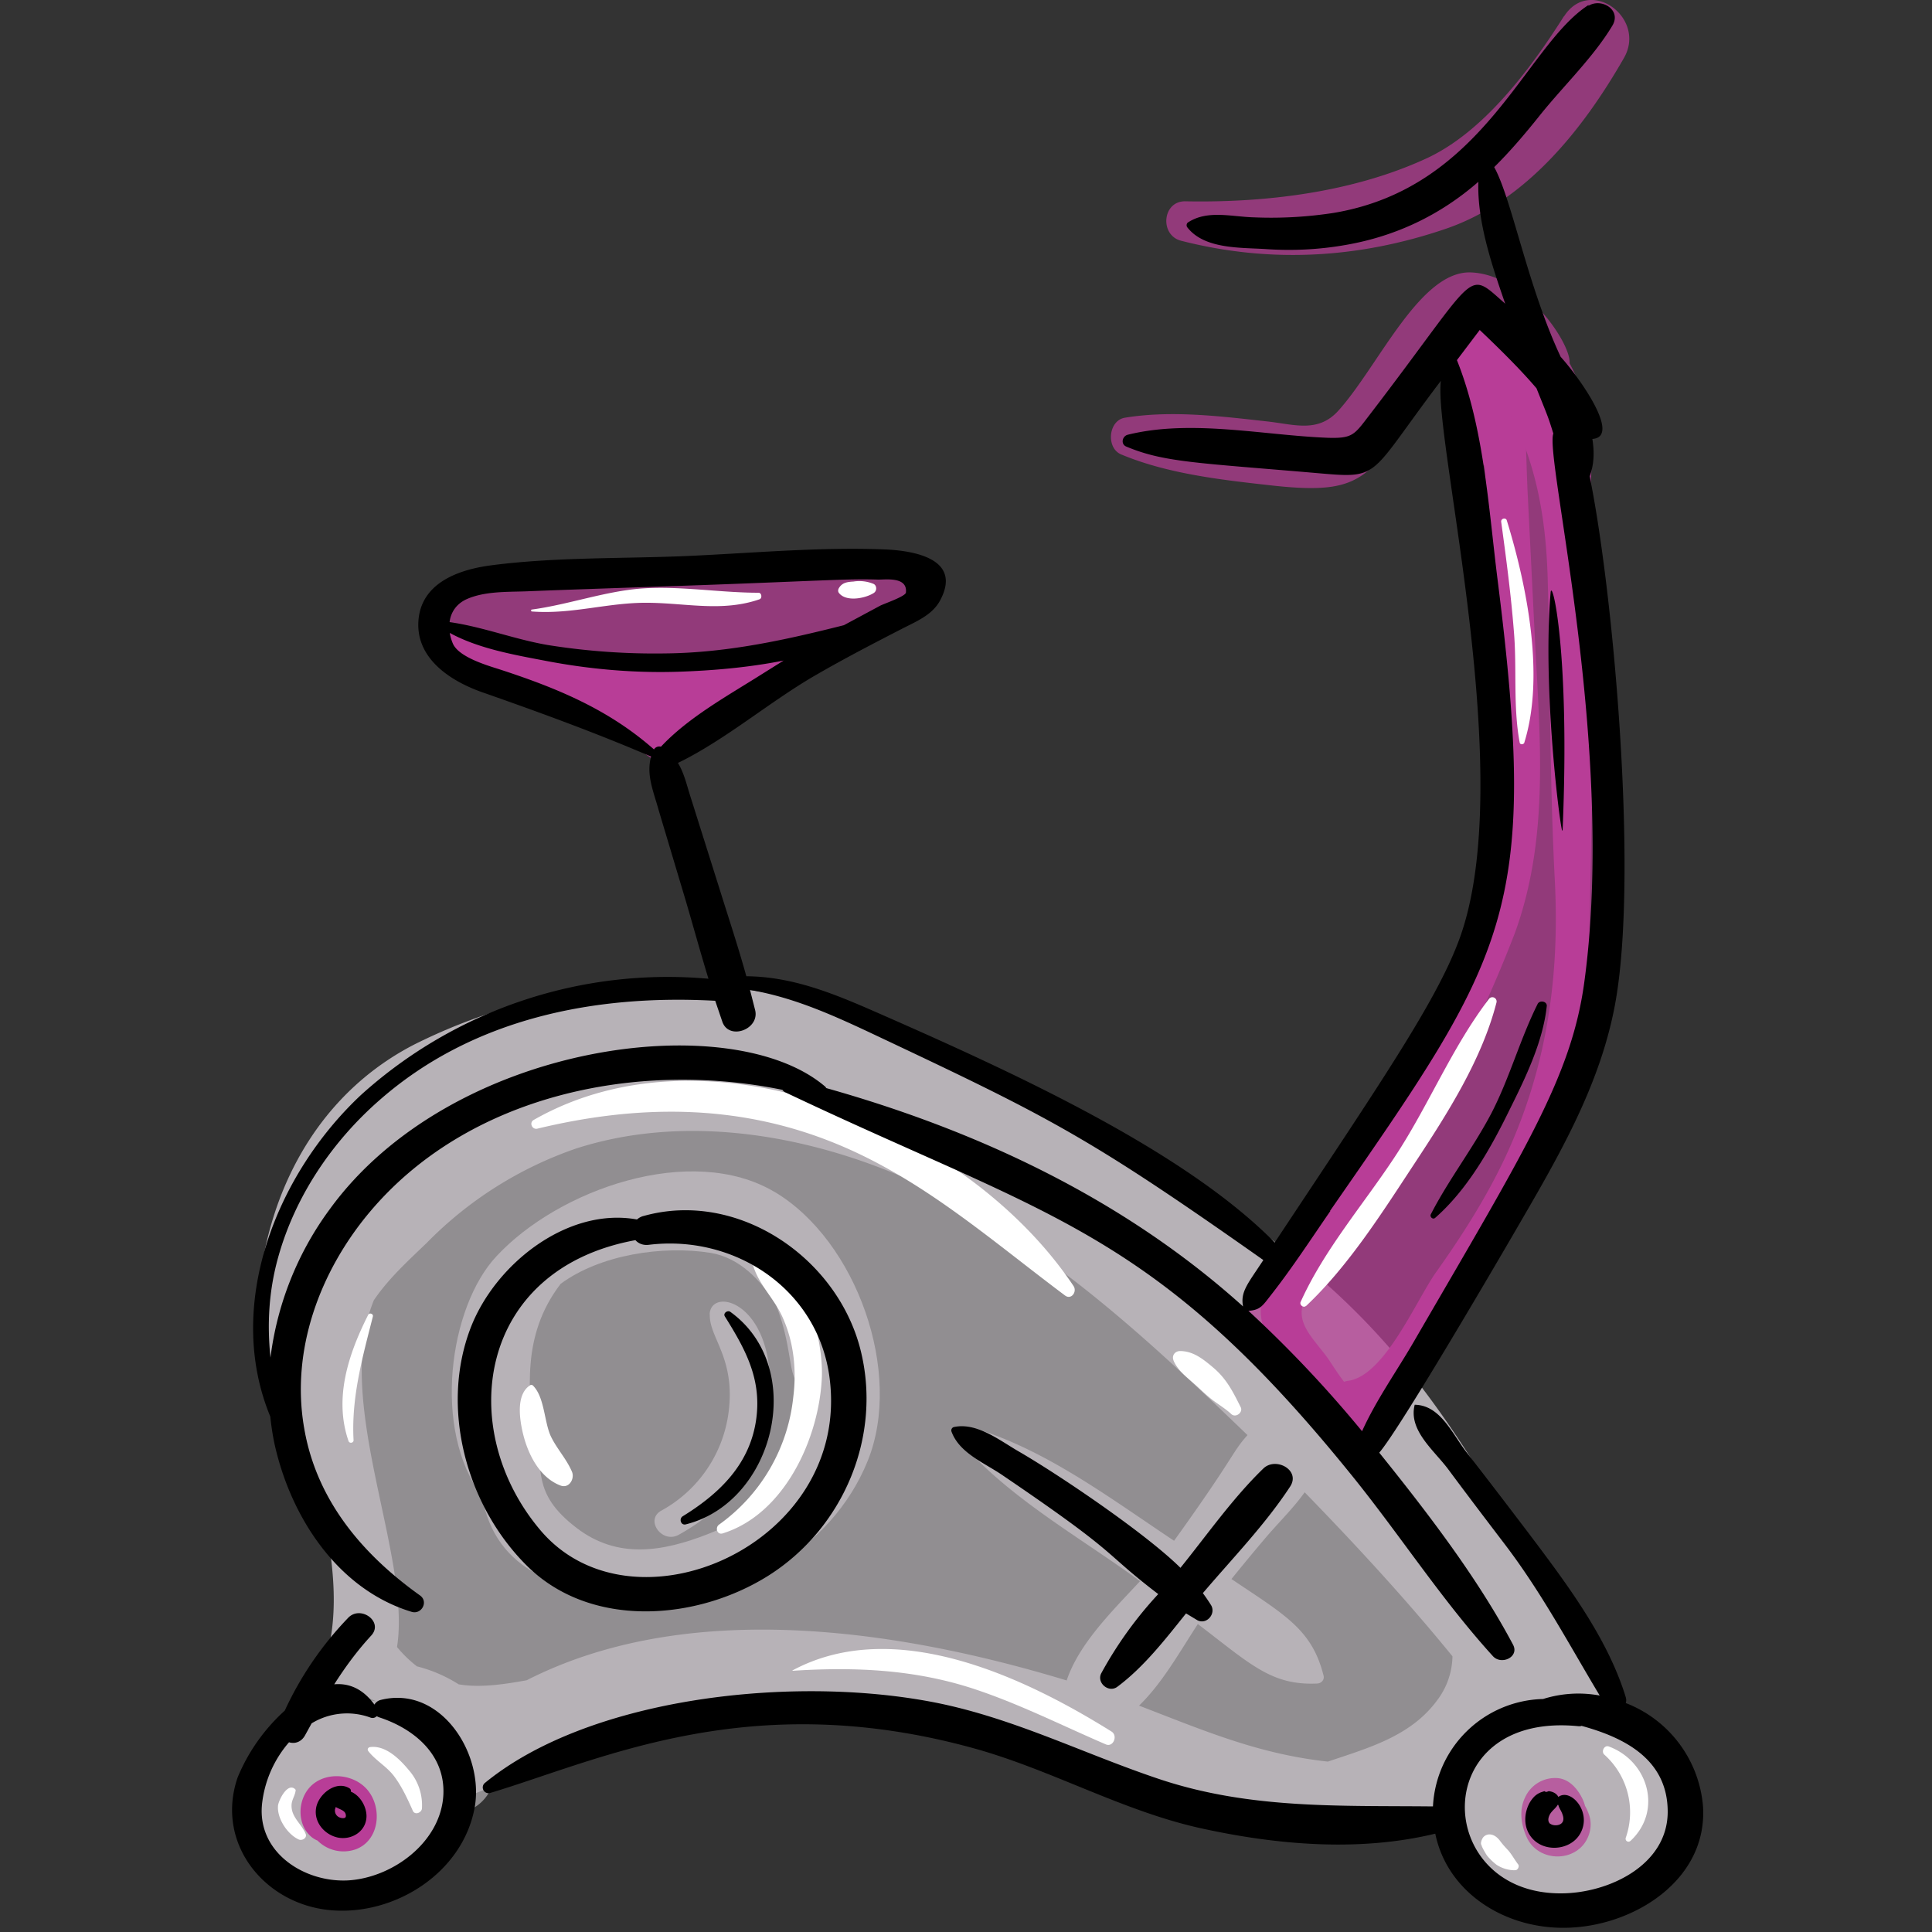 <svg xmlns="http://www.w3.org/2000/svg" width="100px" height="100px" viewBox="0 0 100 100">
  <rect x="0" y="0" width="100" height="100" fill="#333333" stroke="none"/>
  <g fill="none" fill-rule="evenodd">
    <path d="M0 0h100v100H0z"/>
    <g fill-rule="nonzero">
      <path fill="#B7B2B7" d="M79.72 83.6c-1.72-1.88-2.78-4.27-4.33-6.28-1.6-2.1-3.77-3.8-5.71-5.56-6.01-5.47-17.35-14.88-25.45-15.51-5.69-1.8-10.77-2.9-16.09-.92C14.63 58.5 10.81 72.43 18.53 81l-.68 3.88-.76 1.37a2.39 2.39 0 0 0 .32 2.93c.55 1.03 1.86 1.35 3.03 1.39.1.68.3 1.36.6 1.99.75 1.68 3.28 1.83 4.24.27a6.97 6.97 0 0 1 2.74-2.41c3.15-.4 7.2-2.62 20.58-1.59.98.38 1.96.76 2.95 1.12 2.5 1.28 4.96 2.19 7.55 2.05 2.44.53 4.9 1 7.3 1.6 4.96 1.22 12.2.56 14.36-4.94.76-1.95.33-3.56-1.04-5.05Z" opacity="0.712"/>
      <path fill="#B7B2B7" d="M84.66 89.6c-.26-1.36-2.41-4.14-3.32-5.2-6.97-12.52-10.1-17.61-22.42-24.72-5.5-3.17-11.59-6.5-17.78-8.01a29.51 29.51 0 0 0-19.71 2.4c-6.12 3.16-8.66 9.99-8.04 16.58.07.76 1.3 1.03 1.55.24l.38-1.2c-.04 2.6.57 5.2 1.2 7.76 2.27 9.1-1.33 10.4-1 11.34-2.84 1.8-3.26 5.85-.58 7.76.26.9.8 1.39 1.58 1.47 2.11.66 6.83-.86 7.03-4.76 1.07-.47 2.19-.85 3.25-1.35 3.8-1.8 9-5.69 23.65-2.25 7.99 1.87 11.1 4.22 15.78 4.95 2.8.43 6.2.61 9.28 0l.1.16c.02 2.02 2.22 3.8 4.22 4.2 5.27 1.1 9.83-4.82 4.83-9.37Zm-61.91.72a5.05 5.05 0 0 0-1.48-1.51c1.15.38 1.24.67 1.52 1.48l-.04.03Zm-4.62-2.78c.34.21.66.2 1.36.53a5.37 5.37 0 0 0-1.74-.07l.38-.46Zm9.13-.57c-1.16.21-2.42.4-3.52.21a7.44 7.44 0 0 0-2.16-.93 6.47 6.47 0 0 1-1.03-1c.75-4.78-3.34-12.7-1.2-17.95.75-1.11 1.75-2.02 2.73-2.96a19.86 19.86 0 0 1 7.76-4.9c6.15-1.97 13.1-.5 18.74 2.34 6.06 3.06 11.13 7.82 15.99 12.5-.85.96-.57.97-3.8 5.47-3.19-2.12-6.47-4.6-10.1-5.75-.65-.2-.95.66-.56 1.07 2.51 2.69 5.93 4.6 8.9 6.77-1.48 1.59-3.16 3.24-3.8 5.14-8.9-2.7-19.67-4.23-27.95-.01Zm31.7 1.31c1.2-1.16 2.1-2.78 3.04-4.22 2.73 2.08 3.8 3.18 6.16 3.08.2 0 .4-.16.35-.4-.6-2.41-2.01-3.15-4.77-5.01.55-.68 1.1-1.35 1.67-2.02.71-.85 1.5-1.6 2.12-2.47 2.67 2.75 5.23 5.52 7.65 8.49a3.88 3.88 0 0 1-.81 2.3c-1.37 1.85-3.57 2.45-5.64 3.15-3.6-.39-6.4-1.6-9.78-2.9Z"/>
      <path fill="#B7B2B7" d="M40.1 61.7c-4.32-2.57-11.2-.13-14.4 3.32-2.46 2.62-3.34 9-.75 12.42.68 3.97 4.15 5 8.13 5.28 4.88.35 9.94-2.43 11.83-7.1 1.85-4.56-.57-11.4-4.82-13.93ZM36.65 79.4c-2.35.92-4.68 1.31-6.8-.31-2.48-1.89-1.55-3.13-2.28-4.64-.12-2.35-.65-5.26 1.45-8 2.05-1.51 5.28-2 7.77-1.6 1.48.25 2.58 1.39 3.37 2.67 1 2.55.51 4.03 1.51 4.31.33 3.34-1.5 6.19-5.02 7.57Z"/>
      <path fill="#B7B2B7" d="M36.74 68.03c-.05 1.2 1.34 2.25.97 5.08a6.8 6.8 0 0 1-3.48 5.08c-.87.48.04 1.73.9 1.25 2.4-1.33 4.2-3.4 4.6-6.16.85-5.74-2.92-6.83-3-5.25Z"/>
      <path fill="#B83D97" d="M82.6 31.6c-.1-2-.17-4-.31-5.98.22-2.4.09-4.72-1.05-6.82.1-.97-2.27-4.6-5.12-4.7-2.64-.08-4.78 4.87-6.85 7.16-1.06 1.17-2.3.7-3.71.55-2.42-.27-4.93-.58-7.33-.19-.87.14-.99 1.57-.2 1.9 2.34.98 5.04 1.3 7.55 1.58 5.87.68 5.07-.64 9.83-6.7.3 3.17 1.17 6.25 1.44 9.43.25 2.88.4 5.78.56 8.66.29 5.04.51 7.76-.57 12.12-.42.53-.72 1.19-1.06 1.85-5.26 10.42-10.17 14.96-10.7 17.03a.73.73 0 0 0-.15.17h-.03c-.37-.07-.42.44-.2.61l.18.15c.1.73.12 1.37.87 1.9.41.28.95.41 1.49.43l.11.14a2.2 2.2 0 0 0 1.16 1.62c.28.45.54.9.78 1.37.48.94 1.74 1.03 2.24.05 3.15-6.22 6.77-10.92 9-18a16.6 16.6 0 0 0 2.26-4.91c1.58-5.36.25-9.64-.2-19.42ZM80.95.84c-1.71 2.7-4.15 6-7.14 7.37C70 9.96 65.5 10.5 61.35 10.42c-1.19-.02-1.34 1.75-.22 2.04 4.61 1.18 9.2.92 13.71-.62 4.15-1.42 7.1-5.15 9.21-8.83C85.25.94 82.3-1.24 80.96.84ZM46.54 29.06c-12.43-.66-9.59.57-16.55.8-.94.03-1.89.05-2.82.16-.46.05-1.46.39-2.07.42l-.78-.15c-1.84-.38-2.85 2.5-1.1 3.22.07.14.17.27.32.38 2.15 1.68 4.87 2.5 7.57 3.2.22.15.45.3.66.46.2.77.91 1.31 1.71 1.23.3.2.63.17.91.02 1.24-.07 1.54-2.46 12.49-6.77 1.5-.6 1.49-2.87-.34-2.97ZM17.23 92.93a.8.8 0 0 0-.32.47.93.93 0 0 0-.18.4.73.73 0 0 0 0 .25.9.9 0 0 0 .1.33c.25.46.83.65 1.3.4.59-.3.82-1.12.38-1.65-.3-.37-.88-.49-1.28-.2Zm.5.24a.96.96 0 0 0-.21-.03.6.6 0 0 1 .22.03Zm64.31.3a1.9 1.9 0 0 0-.15-.4c-.24-.48-.65-.96-1.22-1.03a1.7 1.7 0 0 0-1.72.97c-.34.67-.22 1.44.08 2.1.44.96 1.68 1.25 2.54.71.6-.37.9-1.15.7-1.82a2.48 2.48 0 0 0-.23-.53Zm-1.76.74-.08-.03.08.03Z" opacity="0.719"/>
      <path fill="#B83D97" d="M23.03 33.19c1.49 2.55 5.47 2.9 8.09 3.05 2.71.15 8.06.61 9.8-2 .17-.25 0-.58-.27-.65-1.35-.36-2.62.19-3.97.36-1.53.18-3.1.23-4.64.2-1.66-.03-3.28-.2-4.92-.41-1.32-.17-2.4-.76-3.67-1.06-.3-.07-.58.22-.42.5Z"/>
      <path fill="#B83D97" d="M27.8 35.47c.4 1.24 2.9 1.47 3.94 1.72 1.7.42 3.4.88 4.94-.13.66-.43.03-1.27-.62-1.11-1.27.32-2.64.73-3.96.4-.8-.19-1.54.88-.72 1.4.92.58 1.83 1.12 2.72 1.76.45.32 1.08.03 1.35-.38.87-1.3 2.66-1.97 3.16-3.43.1-.26-.14-.5-.4-.52-1.61-.08-2.91 1.74-4.14 2.61l1.2.14a4.5 4.5 0 0 0-3.36-1.62l-.15 1.57c1.55.16 3.1-.36 4.6-.7l-.44-1.15c-2.32 1.46-5.34-.94-7.76-1-.22-.01-.42.21-.35.44Z"/>
      <path fill="#B83D97" d="m33.15 37.42-.55-1.83-.11 1.7c.9.01 3.51.8 3.75-.65.24-1.45-2.58-.97-3.3-1.08-1.28-.18-1.25 2.18.2 1.86Zm38.75 35.7v.08c0 .1.15.12.15.02v-.11c0-.1-.15-.09-.15.01Zm-1.32-.85c-.63.12-1.61-1.67-1.95-2.1-.97-1.27-1.85-1.98-.74-3.6 1.3-1.91 2.88-3.58 4.1-5.57a71.3 71.3 0 0 0 6.41-12.68c1.78-4.87 1.32-9.94 1.06-15l-.38-7.63c-.13-2.53-.07-5.16-.56-7.66-.22-1.07-1.94-.84-1.91.25.15 5.75.61 11.51.9 17.26.15 3.03.39 6.12-.2 9.12-.55 2.74-1.75 5.27-3 7.74-1.2 2.38-2.43 4.75-3.78 7.05-1.33 2.27-2.91 4.23-4.47 6.34-1.16 1.56-1.01 2.8.1 4.34.92 1.3 2.14 4.04 4 4.02.48 0 .78-.3.95-.72.12-.3.09-.49 0-.8-.05-.2-.32-.4-.53-.36Z"/>
      <path fill="#B83D97" d="m77.04 22.05-.1-.2c-.04-.08-.17-.02-.13.07l.1.2c.04.08.17.01.13-.07Z"/>
      <path fill="#B83D97" d="M76.52 21.04c-.33-1-.1-1.92.42-2.82l-1.65-.74c-.52 1.33.03 2.95.4 4.27.22.8.72 2.71 1.93 2.6 1.08-.1.94-1.75.73-2.49-.45-1.52-.57-3.46-1.53-4.75-.57-.77-1.7.04-1.54.84.23 1.13.37 2.26 1.19 3.12.02.02.05 0 .05-.03Z"/>
      <path fill="#B83D97" d="M77.57 22.74c-.3-1.54-.41-3.08-.31-4.65l-1.11.25c2.87 3.52 3.84 7.16 3.96 11.67.13 5.2.1 10.42.37 15.63.25 4.96-.43 9.65-2.54 14.2-1 2.14-2.26 4.11-3.63 6.04-1.02 1.45-2.65 5.34-4.53 5.59-1.18.15-.75 2.1.46 1.83 2.05-.46 3.67-3.1 4.92-4.65a36.16 36.16 0 0 0 4.12-7 29.39 29.39 0 0 0 2.5-7.28c.52-2.74.47-5.52.53-8.3.12-6 .26-12.22-.27-18.2-.35-3.88-.77-9.24-5.29-10.5-.37-.1-.78.3-.72.67.29 1.65.74 3.2 1.43 4.73.02.06.12.04.11-.03ZM17.44 93.81c-.07-.07-.07-.06.01.04a.84.84 0 0 1-.06-.11c.05.12.06.14.04.07v.09a1 1 0 0 1 0-.13c-.02.12-.02.14 0 .07l.03-.1c-.06.13-.06.15 0 .06-.1.1-.1.12-.03.04l-.08.07-.04.02c.1-.03.09-.03-.05 0 .02-.04.32.04.03-.01-.12-.06-.13-.06-.03-.01.08.05.09.05.02 0-.07-.04-.07-.03 0 .03-.1-.12-.1-.13-.04-.03l-.05-.1-.02-.1c0 .13 0 .1.01-.07-.02.1-.01.1.01 0l.09-.13c-.09.1-.06.08.07-.06-.01-.01-.14.1-.17.12.22-.11.26-.14.14-.09.23-.04.28-.06.15-.05.2.02.25.02.16 0-.09 0-.04 0 .14.06-.1-.05-.07-.03.09.07-.06-.05-.11-.1-.18-.13-.28-.22-.57-.35-.94-.25-.3.08-.64.36-.68.69-.06.4-.1.71.12 1.08a1.9 1.9 0 0 0 2.26.76c1.3-.51 1.37-2.39.4-3.25-.8-.72-2.22-.73-2.9.16-.54.7-.54 1.85.18 2.46.36.3.93.4 1.3.02.33-.35.38-.93.02-1.29Z"/>
      <path fill="#FFF" d="M27.53 31.65c2.11.16 3.96-.48 6.05-.45 1.96.02 3.82.48 5.73-.18.15-.05.12-.34-.05-.34-2 0-4.04-.36-6.04-.22-1.9.14-3.78.83-5.69 1.09-.06 0-.05.1 0 .1Zm15.9-.95c.38.47 1.37.27 1.8-.01.17-.11.16-.39-.02-.47a1.93 1.93 0 0 0-1.03-.12c-.32.02-.6.05-.77.36-.04.08-.04.17.02.24ZM67.6 67.6c2.21-2.08 3.97-4.88 5.63-7.4 1.68-2.55 3.47-5.35 4.23-8.32a.22.22 0 0 0-.38-.19c-1.94 2.52-3.16 5.6-4.94 8.27-1.61 2.43-3.62 4.76-4.82 7.43-.07.15.15.33.28.2Zm11.3-29.17c1.07-3.45.13-8.12-.91-11.5-.05-.15-.3-.1-.29.07.26 1.9.51 3.79.66 5.7.16 1.88-.05 3.88.3 5.74.03.12.2.1.24 0Zm4.14 52.39a4 4 0 0 1 1.11 4.3c-.05.16.13.28.26.15 1.65-1.56.9-4.11-1.13-4.87-.24-.1-.42.26-.24.42Zm-6.34 4.7c-.07-.05.2.44.28.54a3.2 3.2 0 0 0 .48.46c.27.18.65.3.98.28.11 0 .22-.19.14-.3-.18-.23-.32-.5-.51-.72-.15-.16-.3-.32-.43-.5-.12-.16-.3-.32-.52-.33a.42.42 0 0 0-.35.15c-.06.07-.18.34-.07.42Zm-57.65-4.9c.38.5.96.8 1.35 1.32.4.53.7 1.18.97 1.79.11.24.46.09.47-.13a2.76 2.76 0 0 0-.68-1.98c-.48-.58-1.21-1.3-2.01-1.19-.08.01-.15.1-.1.18Zm-3.76 2c-.4-.4-.87.56-.9.84-.06.65.48 1.48 1.07 1.75.17.08.45-.07.36-.29-.21-.52-.74-.85-.73-1.47 0-.26.15-.46.2-.7 0-.03.03-.09 0-.12Zm23.65-27.28c.25 1.1 1.17 1.88 1.6 2.92.56 1.28.69 2.68.52 4.05a9.3 9.3 0 0 1-3.85 6.61c-.2.15-.1.53.19.45 3.23-1 5.02-4.98 5.14-8.12.07-1.94-.89-6.14-3.47-6.08-.07 0-.15.1-.13.17Zm-11.5 6.36c-.67.43-.57 1.5-.44 2.18.22 1.17.83 2.56 2.01 3.01.44.17.74-.34.6-.7-.28-.67-.79-1.2-1.1-1.85-.35-.76-.32-2.03-.93-2.63a.12.12 0 0 0-.14-.01Zm.37-13.28c5.14-1.24 10.26-1.3 15.25.69 4.58 1.82 8.17 5.03 12.06 7.94.32.25.64-.18.45-.48-5.47-8.21-18.8-13.83-27.95-8.6-.24.14-.08.51.19.45Zm32.93 12c.23.53.68.85 1.1 1.23.26.23.5.47.78.7.36.3.78.53 1.12.85.23.2.61-.1.48-.36-.4-.8-.73-1.47-1.43-2.06-.5-.42-1.02-.85-1.71-.85-.26 0-.44.23-.34.48ZM41.02 86.48c3.25-.21 6.39-.07 9.49.97 2.3.77 4.5 1.88 6.73 2.84.38.16.63-.44.3-.66-4.56-2.85-11.25-6-16.52-3.17v.02ZM18.3 74.54c-.12-2.22.46-4.27 1-6.4.03-.14-.17-.21-.24-.09-1.02 2.02-1.79 4.31-1.02 6.54.05.14.27.1.26-.05Z"/>
      <path fill="#000" d="M14.21 74.74c.84 3.8 3.28 7.53 7.1 8.69.51.15.88-.53.43-.85-3-2.14-5.37-4.95-6-8.68-.69-4.01.8-8.05 3.36-11.12 5.09-6.1 13.86-7.92 21.4-6.37.03.05.07.09.13.12 13.77 6.54 19.09 7.1 29.47 20 2.44 3.04 4.56 6.32 7.18 9.2.44.47 1.38.03 1.03-.61-1.82-3.43-4.4-6.8-6.92-9.93 1.12-1.3 6.47-10.5 6.88-11.2 2.26-3.9 4.6-7.76 5.37-12.26 1.15-6.75-.15-21.17-1.36-27.08.23-.6.25-1.25.14-1.93 1.5-.1-.62-3.12-1.64-4.25-1.72-3.67-2.52-8.15-3.44-9.82.84-.83 1.62-1.75 2.37-2.69 1.2-1.5 2.77-3 3.75-4.64.48-.81-.57-1.44-1.24-1.02V.26c-3.28 2.11-5.37 9.45-13.19 10.76a21.2 21.2 0 0 1-4.12.23c-1.17-.03-2.42-.4-3.43.27-.07.06-.08.17-.03.24.87 1.13 2.71 1.05 4.03 1.13 1.41.1 2.83.03 4.22-.22 2.49-.44 4.79-1.49 6.82-3.26-.07 2.06.71 4.35 1.39 6.31-2.07-1.81-1.27-1.74-7.01 5.74-.8 1.04-.87 1.24-2.17 1.2-3.35-.13-7.06-.97-10.35-.16-.3.07-.39.5-.07.62 1.92.8 3.58.83 9.66 1.35 3.58.31 2.73.35 6.61-4.76-.4 3.05 4.05 20.64.93 28.97-1.2 3.22-4.17 7.54-9.53 15.63-4.68-4.75-13.42-8.76-20.63-11.92-2.19-.96-4.32-1.84-6.72-1.86-.4-1.45-.88-2.9-1.33-4.34l-1.5-4.76c-.24-.72-.37-1.39-.71-1.94 2.5-1.22 4.78-3.2 7.19-4.58 1.42-.82 2.88-1.58 4.34-2.33.76-.4 1.65-.73 2.06-1.54 1.1-2.11-1.35-2.53-2.83-2.6-3.42-.14-6.9.19-10.32.34-3.3.14-6.74.05-10.02.47-1.64.2-3.62.84-3.84 2.75-.23 2.03 1.6 3.23 3.26 3.82 2.97 1.04 5.88 2.1 8.77 3.34-.26.96.12 1.78.4 2.8l1.4 4.68c.39 1.33.76 2.68 1.17 4.02a23.68 23.68 0 0 0-17.98 6.01c-4.4 4.12-7.08 10.9-4.7 16.65.05.48.12.95.22 1.42Zm9.95-43.73c.9-.4 2.02-.37 3-.4 2.51-.1 5.03-.18 7.55-.27 2.45-.08 4.9-.18 7.35-.28 1.13-.04 2.26-.1 3.4-.06.42 0 1.52-.15 1.43.67-.02.2-1.14.58-1.33.68l-1.88 1.01c-3.01.76-6 1.42-9.17 1.46a35.1 35.1 0 0 1-6.07-.42c-1.73-.28-3.45-.96-5.17-1.2.06-.5.35-.95.89-1.19Zm-.72 2.3a2.4 2.4 0 0 1-.16-.55c1.5.82 3.37 1.14 4.99 1.45 2.25.43 4.53.63 6.81.56 1.82-.06 3.67-.22 5.48-.58l-1.15.72c-1.74 1.1-3.78 2.22-5.2 3.74a.32.32 0 0 0-.36.14c-2.36-2.08-5.03-3.18-8.01-4.15-.63-.2-2.1-.63-2.4-1.33Zm45.4 29.37C78 49.47 79.69 47.25 77.52 30.05c-.48-3.8-.7-7.88-2.11-11.41l1.18-1.56c.95.9 2.1 2.03 2.94 3.02.57 1.43.58 1.4.87 2.34-.46 1.24 3.27 16.25 1.6 28.42-.67 4.88-3.06 8.65-8.83 18.6-.87 1.5-1.95 3.02-2.67 4.62a62.17 62.17 0 0 0-5.88-6.23c.62-.05.72-.25 1.19-.85 1.08-1.38 2.05-2.87 3.05-4.32ZM14.4 65.07c.88-3.16 2.8-6 5.27-8.15 4.82-4.22 11.13-5.46 17.35-5.12l.37 1.09c.34.97 1.92.4 1.7-.59l-.27-1.06c2.35.4 4.46 1.38 6.62 2.4 8.92 4.21 10.9 5.2 19.95 11.58-.78 1.2-1.2 1.63-1.05 2.4-6.14-5.53-13.65-9.07-21.57-11.3l-.05-.07c-4.86-4.18-19.38-2.31-25.66 6.35A16.35 16.35 0 0 0 14 70.27c-.18-1.72-.09-3.45.4-5.2Z"/>
      <path fill="#000" d="M33.3 62.94a.85.85 0 0 0-.33.18c-3.57-.65-7.3 2.27-8.59 5.56-1.63 4.18-.24 9.26 2.9 12.37 3.3 3.27 8.79 2.84 12.5.5 3.9-2.47 5.91-7.26 4.74-11.76-1.24-4.74-6.36-8.21-11.21-6.85Zm-5.34 16.25c-4.4-5.21-3.27-13.5 4.93-15 .15.17.39.28.7.24 4.45-.54 8.76 2.3 9.35 6.9 1.11 8.63-10.2 13.54-14.98 7.86Zm37.43-3.18c-1.59 1.54-2.9 3.42-4.29 5.14-1.84-1.82-6.37-4.87-8.4-6.04-.98-.57-2.14-1.49-3.31-1.25a.18.18 0 0 0-.14.24c.4 1.09 1.64 1.59 2.57 2.21 6.34 4.3 5.11 3.89 8.13 6.2a20.35 20.35 0 0 0-2.95 4.1c-.25.49.38 1.03.83.7 1.37-1.02 2.47-2.44 3.56-3.8l.58.35c.49.26 1-.35.7-.8a9.6 9.6 0 0 0-.41-.6c1.53-1.8 3.23-3.55 4.52-5.52.55-.85-.75-1.55-1.39-.93ZM19.7 87.99a.52.52 0 0 0-.32.24c-.6-.83-1.33-1.12-2.08-1.05.56-.88 1.18-1.73 1.92-2.53.65-.72-.58-1.6-1.22-.89a17.44 17.44 0 0 0-3.26 4.78A9.62 9.62 0 0 0 12.3 92c-1.17 3.4 1.38 6.56 4.8 6.87 3.3.3 6.82-1.9 7.46-5.27.54-2.8-1.75-6.4-4.86-5.61Zm-1.7 9.34c-2.25.11-4.68-1.44-4.44-3.93a5.84 5.84 0 0 1 1.4-3.22c.29.09.64 0 .84-.38l.33-.6a3.52 3.52 0 0 1 3.04-.3.3.3 0 0 0 .33-.07l.1.05c1.8.58 3.43 1.91 3.35 3.98-.1 2.47-2.62 4.34-4.95 4.47Z"/>
      <path fill="#000" d="M88.15 93.53a6.28 6.28 0 0 0-4-5.38c.03-.09.03-.19 0-.3-.96-3.13-3.13-5.97-5.08-8.56-1.05-1.38-2.1-2.76-3.17-4.13-.74-.96-1.34-2.41-2.65-2.45-.02 0-.03 0-.03.02-.32 1.31 1 2.33 1.74 3.32.97 1.31 1.96 2.61 2.95 3.91 1.9 2.5 3.3 5.15 4.89 7.8a6.08 6.08 0 0 0-2.93.18 5.85 5.85 0 0 0-5.7 5.56c-4.78-.05-9.4.15-14.06-1.38-4.1-1.36-7.86-3.32-12.15-4.08-7.35-1.32-17.6-.09-22.88 4.26a.3.3 0 0 0 .27.51c5.74-1.72 13.46-5.54 25.12-2.3 4.01 1.12 7.66 3.24 11.73 4.13 3.93.86 8.16 1.22 12.09.27.64 3.14 3.78 5.05 7.07 4.86 3.35-.18 7-2.52 6.79-6.24ZM80.8 98c-6.65.03-6.93-9.45.92-8.65.05 0 .1 0 .14-.02 2.27.62 4.47 1.76 4.46 4.47-.02 2.77-3.1 4.2-5.52 4.2Z"/>
      <path fill="#000" d="M80.66 93.01c-.08-.17-.28-.28-.5-.3-.09.03-.13.07-.22 0l-.18.06a.99.99 0 0 0-.4.28c-.15.17-.26.37-.33.6-.15.48-.1 1.02.22 1.43.63.82 2.03.72 2.54-.17.64-1.12-.5-2.38-1.13-1.9Zm-.41 1.4c-.19-.14-.1-.42.04-.6.1-.13.26-.25.35-.41 0 .01 0 .02.02.03.04.17.16.3.22.5.21.59-.45.62-.63.47Zm-62.09-1.67c.01-.06 0-.13-.06-.17-.7-.45-1.63.3-1.74 1.02-.12.72.43 1.37 1.12 1.52.72.15 1.48-.32 1.49-1.1 0-.51-.33-1.07-.8-1.27Zm-.48 1.36c-.23-.04-.37-.22-.34-.45l.04-.12c.2.13.5.17.52.42.02.15-.08.17-.22.15ZM37.8 67.9c-.14-.1-.39.07-.28.24 1.05 1.68 1.89 3.2 1.63 5.25-.3 2.36-1.88 3.9-3.81 5.09-.21.13-.1.49.16.42 4.6-1.15 6.3-8.12 2.3-11Zm36.48-4.86c1.7-1.49 2.9-3.64 3.88-5.65.82-1.65 1.7-3.47 1.9-5.31.03-.25-.36-.33-.47-.12-.91 1.82-1.44 3.8-2.38 5.63-.95 1.82-2.22 3.45-3.15 5.26-.07.13.1.29.22.19Zm6.6-20.07c.39-9.2-.55-13.1-.62-12.3-.45 5.28.59 12.9.61 12.3Z"/>
    </g>
  </g>
</svg>
